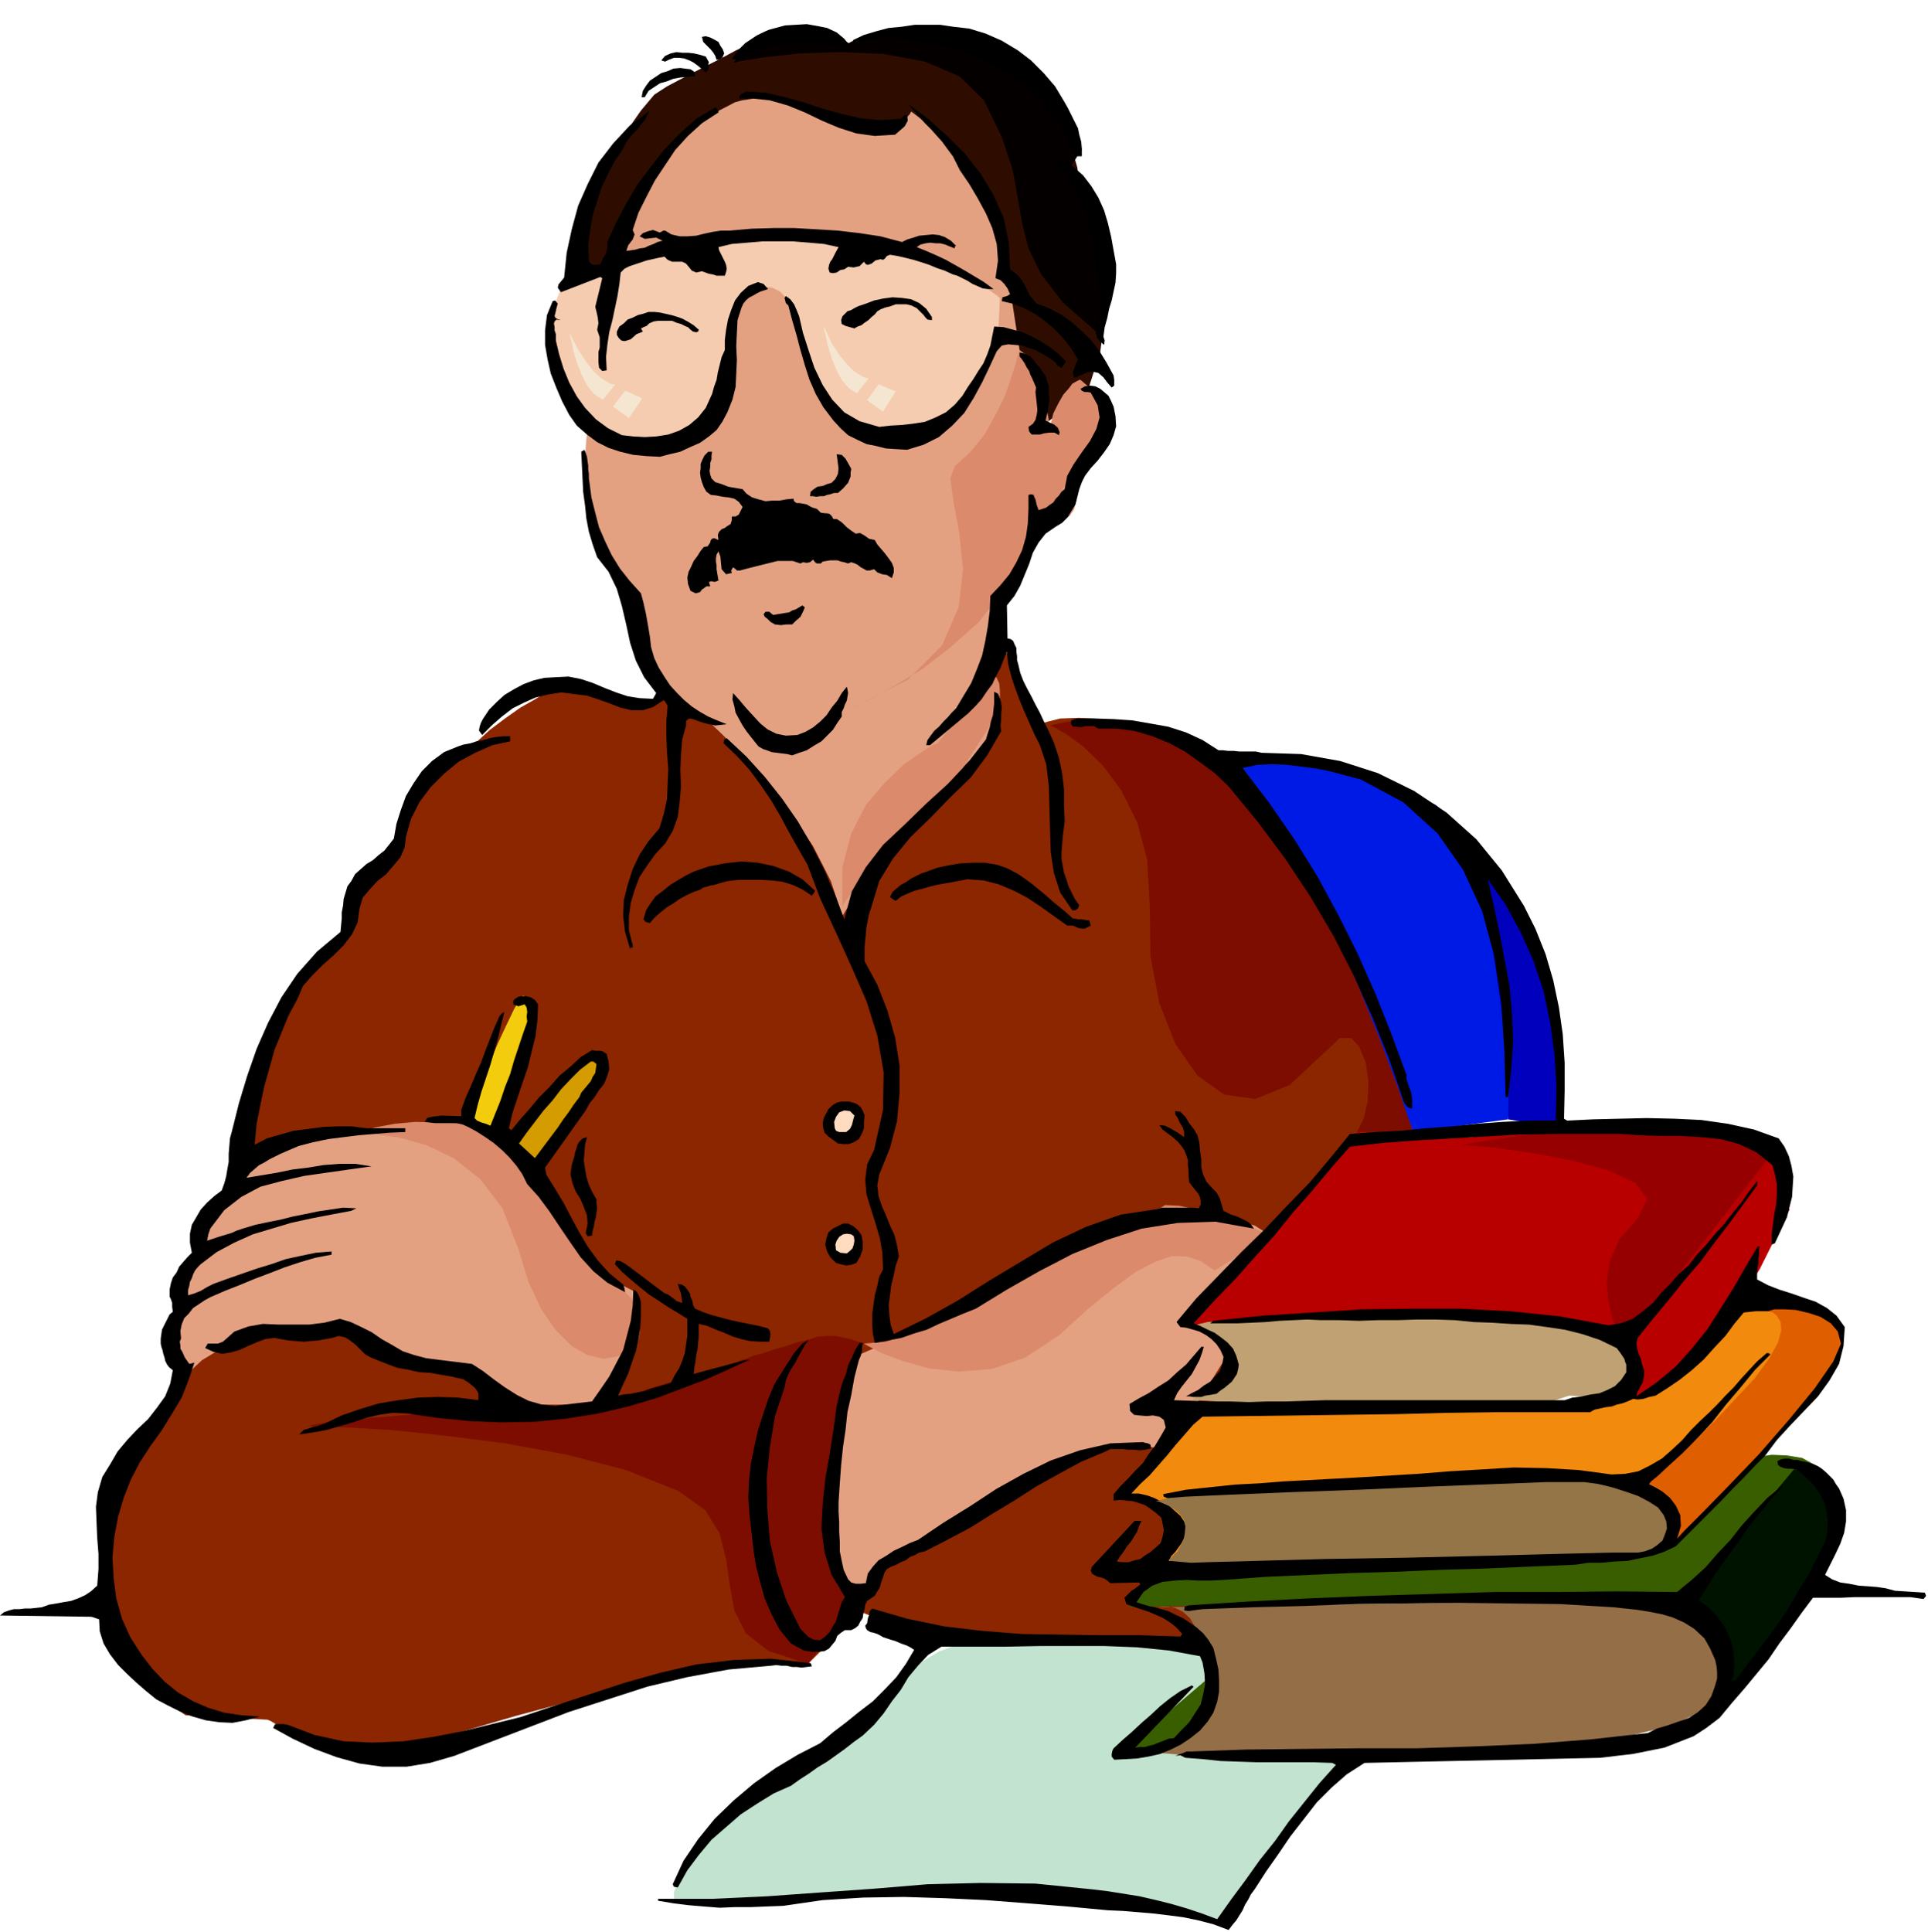 <svg xmlns="http://www.w3.org/2000/svg" fill-rule="evenodd" height="491.406" preserveAspectRatio="none" stroke-linecap="round" viewBox="0 0 3035 3041" width="490.455"><style>.pen1{stroke:none}.brush2{fill:#7d0d00}.brush4{fill:#e3a182}.brush5{fill:#db8a6b}.brush19{fill:#000}.brush21{fill:#ffdbbf}</style><path class="pen1" style="fill:#8c2600" d="m1054 1095-3 1-7 5-12 4-16 5h-24l-27-5-34-11-40-20-4 1-10 6-16 8-19 12-23 13-24 17-24 18-23 21h-3l-8 2-11 3-14 8-17 10-16 16-18 21-15 28-27 75-61 75-21 68-7 6-17 20-24 31-27 40-28 47-24 53-17 56-6 60-70 165-5 18-33 75-14 75 27 48-6 5-14 16-19 24-22 32-23 35-20 39-14 40-4 40-1 38 1 41 4 40 8 41 13 38 23 37 31 33 43 31 129 7 5 2 15 9 22 10 28 14 30 11 32 8 31 4 28-3 41-14 70-21 89-26 101-27 104-26 100-19 88-12 67 2 82-82 88 34 449 21 334-810-8-22-19-58-31-83-40-98-49-103-55-96-61-80-64-52-63-30-54-18-46-10-36-2-30 1-20 5-13 4-3 2-41-115-538 68z"/><path class="pen1 brush2" d="m1653 1142 7 3 19 11 26 19 31 30 29 39 25 50 16 60 4 74 1 77 14 74 25 64 35 50 42 30 49 7 54-22 59-55 20-19h18l13 14 10 25 4 29-1 31-6 27-11 22h89l-3-10-8-27-12-42-17-52-22-61-25-64-30-67-33-65-39-61-38-50-38-41-34-32-31-25-24-17-16-9-5-3-7-2-15-4-23-5-28-4-33-5-32-1-32 1-27 6z"/><path class="pen1" style="fill:#2e0d00" d="m945 571-3-5-5-11-8-18-8-22-9-26-5-28-4-29 2-29 6-34 13-38 18-43 21-41 23-40 23-33 21-25 20-13 17-9 21-11 23-12 24-12 24-13 26-12 26-11 25-7 21-5h20l17 2 15 5 11 5 8 6 5 4 3 2 5-3 18-6 26-8 35-4h38l43 9 44 19 44 33 37 38 28 33 19 29 13 24 6 18 4 14 1 9 1 3 3 7 9 23 11 34 11 44 7 51 1 58-8 61-20 62-77 59-690-104z"/><path class="pen1 brush4" d="m1168 158-11 3-25 13-37 24-41 39-42 53-35 72-25 93-7 116-3 9-6 26-8 38-5 48-4 52 3 53 10 50 20 44 48 61v5l4 16 6 23 11 29 13 29 20 29 24 26 31 20 7 7 22 21 31 32 38 42 37 48 36 53 28 55 18 55 6-10 18-24 26-36 34-42 37-46 39-44 37-40 35-30 4-10 2-13-3-17-3-16-5-17-5-14-3-10-1-3 34-125 55-115 2-1h7l9-2 12-3 10-6 11-6 7-10 3-13 2-17 6-16 8-16 10-16 8-18 8-16 4-16 1-15-4-16-4-13-7-11-9-4h-12l-14 9-18 18-20 31-2-5-4-12-7-17-6-20-8-22-8-19-8-17-5-10-20-130-1-7-3-19-7-29-11-35-19-40-26-40-37-40-46-35h-1l-2 4-4 4-5 6-8 4-9 5-12 3-13 2-19-4-23-7-26-10-29-10-30-10-30-7-30-2-26 4z"/><path class="pen1 brush5" d="m1605 551-2 5-4 16-7 22-10 29-15 30-17 31-22 27-25 23-7 19 5 37 9 48 6 58-7 60-26 60-54 54-89 45 9-5 24-11 36-20 43-26 44-34 44-39 37-46 28-50 16-44 11-25 5-12h2l-2 5-1 10-3 8v4l88-130 20-68-40-34h-2l-4 2-7 4-6 8-8 9-8 14-8 16-5 22-1-5-2-13-4-19-5-20-7-22-8-19-10-16-11-8z"/><path class="pen1" style="fill:#f5ccb0" d="M1204 451h-4l-7 3-11 6-11 12-12 18-9 28-6 38 1 51-2 4-5 12-9 16-10 20-15 18-15 16-17 11-18 3-25-5-31-7-35-13-34-18-31-29-21-39-10-52 6-64 11-29 8-5 24-11 37-16 50-16 58-17 66-12 71-7 76 2 70 9 62 14 51 16 42 17 32 16 24 14 14 10 5 4-3 66-3 6-9 19-14 25-17 30-23 28-26 26-31 17-33 7-34-6-30-13-25-19-20-22-18-25-12-25-8-23-3-18-3-18-4-16-6-16-6-12-9-12-9-9-12-6-12-2z"/><path class="pen1" style="fill:#c2e3cf" d="m1483 2598-4 1-10 6-15 9-17 13-19 15-19 19-18 21-14 25-19 24-28 25-33 22-35 21-35 16-28 13-19 8-7 4-6 5-12 14-19 21-20 26-20 25-16 26-9 21v15l504-27 14 1 38 5 54 7 63 10 64 10 58 12 45 11 24 12 204-279-238-163-16-2-43-2-61-4-69-2-73-2-66 2-52 5-28 11z"/><path class="pen1 brush4" d="m1347 2136 9-5 25-11 37-18 46-22 49-26 49-27 46-29 38-26 34-22 46-15 53-12 56-5 54-2 48 4 38 9 25 16 4 28-13 45-27 55-32 60-35 56-31 49-23 34-8 13-4-2-12-4-20-3-27 1-36 6-44 16-53 26-61 42-197 95-21 48h-6l-11-3-15-11-13-23-10-43v-67l12-97 30-130zm-347-102-5-3-14-7-22-14-26-21-32-31-34-40-36-52-35-64-5-2-12-4-21-6-28-6-38-6-44-2h-54l-61 6-59 8-42 12-28 12-16 14-9 11-2 10v7l1 3-61 95 16 18-3 1-7 5-10 8-10 10-11 11-8 13-6 13 1 14-1 4v14l-1 20 1 23v22l3 20 4 14 7 6 2-5 9-10 15-14 25-15 32-16 43-13 53-8 66-1 2 2 8 7 11 9 16 12 17 10 20 11 20 7 22 3h18l17 3 13 3 12 4 9 3 6 4 4 2 2 2 89 41h116l3-5 10-13 13-20 14-23 12-29 10-29 3-30-4-28z"/><path class="pen1" style="fill:#b80000" d="m2136 1782-265 306 27-3 75-6 105-7 123-4 124-1 111 6 82 15 40 27 9 28 5 23v16l-2 12-4 7-4 4-3 1-1 1 5-2 18-6 25-14 35-23 39-38 44-53 46-73 47-94-28-88-7-4-19-8-31-11-40-11-50-10-58-6h-65l-70 9-71 9-62 6-54 1h-44l-36-3-25-3-16-3h-5z"/><path class="pen1" style="fill:#bfa173" d="M1871 2088h3l10 3 13 4 15 7 13 8 11 9 5 11-2 13-10 11-9 12-11 10-9 10-9 7-7 6-5 3-1 2 23 1 62 4 89 4 104 5 105 1 96-1 73-8 40-13h4l13 1h17l21-1 19-6 17-9 10-16 1-23-12-25-20-18-27-13-29-7-31-5-28-1h-23l-14 1-29-1h-59l-80-1-88 1h-90l-80 3-61 4-30 7z"/><path class="pen1" d="m1825 2476-7 4-6 8-8 8-7 10-8 8-5 8-4 5-1 3 799-22h5l14 3 20 4 25 8 24 9 23 13 16 16 10 19 1 19v20l-3 18-2 18-4 13-3 11-3 7v3l9-10 25-27 34-39 39-48 37-54 31-54 18-51 2-43-15-34-20-21-24-13-24-4-24-1-20 3-14 4-4 2-926 177zm80 163-136 116h7l20 1 27-2 31-4 27-13 22-20 8-33-6-45z" style="fill:#385e00"/><path class="pen1" style="fill:#946e47" d="m1823 2530 830-13 3 2 10 9 13 14 14 19 12 21 8 26 2 27-7 31-28 28-55 24-80 19-102 15-124 9-139 5h-156l-167-4-88-7 6-1h18l24-3 27-6 26-14 22-20 12-31 1-41-10-43-10-29-12-20-11-10-12-6-11-2h-10l-6 1z"/><path class="pen1" style="fill:#001ae6" d="M1932 1190h11l33 1 47 4 57 9 62 13 62 21 56 29 46 39 4 14 11 38 14 57 17 70 14 75 11 75 3 69-6 58-149 20-7-19-17-50-28-75-36-89-44-98-50-97-54-91-57-73z"/><path class="pen1" style="fill:#0000bd" d="m2340 1381-4 8 3 32 7 48 9 60 9 63 8 65 3 58-1 47 75 13 1-14 4-37 1-54-2-62-11-68-20-64-33-56-49-39z"/><path class="pen1" style="fill:#f2cc0d" d="m734 1762 2-8 8-18 11-28 14-30 14-34 14-30 12-25 9-16 5-6 5 2 2 8 3 11 1 11 1 12v8l1 4-49 154-53-15z"/><path class="pen1 brush5" d="m1476 1170-8 3-19 12-27 19-29 28-30 35-23 45-14 53v63l2-5 9-13 14-20 20-25 24-30 30-32 34-35 40-33 68-106v-3l2-6 2-10 3-11v-12l-1-11-4-9-7-6-86 109z"/><path class="pen1 brush2" d="M483 2245h16l47 2 69 4 86 9 94 12 98 18 92 24 83 33 42 30 23 37 10 40 6 42 7 39 18 36 36 28 62 20 88-109-3 1-7 2-10 1-10-4-11-13-8-22-6-36 1-52 3-59 8-53 8-47 10-39 8-32 9-23 5-15 3-4-3-2-6-1-9-3-11-3-15-3h-14l-15 1-15 5-18 4-17 6-18 5-17 6-16 4-12 5-9 2-2 2-224 68h-18l-48 3-69 3-78 5-82 5-73 6-58 6-30 6z"/><path class="pen1 brush5" d="m1360 2115 7 4 21 11 32 12 42 12 47 5 52-4 53-18 53-35 46-42 41-33 34-25 31-16 26-9 24 1 21 7 22 15 88-55-8-4-18-7-28-10-30-10-32-10-28-6-22-1-11 7-16 13-32 17-43 20-47 22-47 19-41 16-29 11-10 5-5 3-14 11-21 14-26 18-31 16-33 14-35 9-33 3zm-796-330 8-1 24 2 34 5 42 12 42 20 42 33 35 46 25 64 16 52 20 43 23 33 25 25 25 14 25 6 23-4 20-13 1-1 3-2 4-4 4-6 2-11v-13l-4-18-8-22-5-5-12-12-20-21-26-29-33-39-39-46-44-56-48-63-7-2-17-2-25-2-31-1-34-1-33 3-32 6-25 10z"/><path class="pen1" style="fill:#960000" d="m2300 1802 15 1 41 4 56 8 63 12 56 15 43 20 19 25-15 31-29 33-15 34-5 33 3 31 6 26 9 21 7 14 4 5 231-299-7-3-19-7-28-10-34-10-38-11-38-8-37-6-30 1-258 40z"/><path class="pen1" style="fill:#001200" d="m2824 2313-171 204 72 139 7-9 19-24 28-36 32-41 31-46 28-43 20-38 8-28-4-22-8-17-12-13-13-10-15-8-11-5-9-3h-2z"/><path class="pen1" d="M1297 514v4l3 11 3 15 6 19 7 18 9 17 11 13 13 8 18-23-2-1-5-1-7-4-8-5-11-11-12-14-13-20-12-26zm86 91-18 25 25 18 20-32-27-11zm-486-80v3l3 11 3 15 6 19 7 18 9 17 11 13 13 8 19-23-2-1-5-1-7-4-8-5-12-11-11-14-13-20-13-25zm87 90-19 25 25 18 21-31-27-12z" style="fill:#f5e6d1"/><path class="pen1" style="fill:#050000" d="m1154 99 13-3 38-6 54-6 65-2 67 3 65 12 54 23 39 38 28 58 17 51 8 44 7 41 10 39 20 41 34 44 57 50 2-9 5-23 5-34 4-40-2-45-9-43-19-39-31-30 18-28-4-6-9-15-16-22-18-25-23-28-26-25-29-22-29-15-33-10-33-6-34-3h-31l-30 1-23 3-19 3-10 3-7-2-18-2-25-3h-29l-32 1-30 6-25 12-16 19z"/><path class="pen1 brush19" d="m1339 74-9 1-9-1-9-2-8-2-20-4-19-1-19 1-18 4-19 4-17 6-18 6-15 8-7-1 6-9 7-8 8-8 9-6 9-6 10-5 9-4 11-3 15-4 17-1 17-1 17 3 15 3 15 7 12 10 10 13zm337 87 5 9 5 10 5 10 6 12 2 10 3 11 1 11v12h-11l-19-41-24-35-31-31-34-25-39-22-41-15-42-10-42-5-11-1h-19l-9 1h-10l-9 2-10 1-9 3v-5l17-8 20-6 19-5 21-2 20-3h40l20 3 26 3 26 8 25 11 25 15 21 16 20 20 18 21 15 25zm-545-95 3 6 4 6 2 6-3 7-5 3h-4l-2-6-3-5-4-5-4-4-8-8-2-8 6-1 7 2 6 3 7 4zm-15 32-1 3 1 5-1 4-4 4-7-6-6-5-7-5-6-3-8-3-8-1h-8l-8 3-6 3-6-2 6-7 9-4 9-2 9 1h9l9 1 9 2 10 3 5 9zm-22 22-12 1-11 1-11 2-10 4-11 3-9 6-9 6-6 10h-5l2-10 5-8 6-8 9-6 9-6 10-3 9-4 11-1 7 1 9 1 6 4 1 7zm324 67 5-5 5-1 1 9-5 9-8 7-7 6-32 2-29-4-28-9-26-11-27-13-27-11-28-8-28-3h-20v-4l3-3 4-2 4-2 31 2 30 7 29 8 30 10 29 8 30 7 30 3 34-2zm172 237 7 5 7 6 5 7 5 8 3 7 4 8 5 6 6 7 19 7 19 10 17 12 17 15 14 14 13 17 11 18 11 20 1 7v9l-4 3-7-8-6-8-8-7-9-2-8 1-7 3-7 3-7 3-2-8 2-7 3-8 3-6-11-18-12-15-14-15-14-12-17-12-17-9-18-7-17-4 1-6 7-2 2-1 3-2-4-9-5-7-6-6-8-3 4-28-2-26-7-25-10-23-13-24-13-22-15-22-11-22-9-12-8-11-9-10-8-9-10-10-9-10-9-10-8-10 31 23 30 27 28 28 25 32 20 33 16 36 8 39 2 42zm-459-250v3l-26 17-22 20-20 22-16 24-16 24-13 25-13 26-9 27 3 7-3 8-7 9-3 9 7-1 7-1 7-2 8-1 6-3 8-3 6-3 8-2-10-5-9 1-9 1-8-4 5-5 8-3 8-2 8 3 2 1 3-1 3-2h3l10 6 13 3h12l14-1 12-3 14-3 13-2h14l34-3 34-1h34l35 2 33 2 34 4 33 5 34 9 8-4 10-3 9-3 11-1 10-1 10 1 9 3 10 6 8 8-2 1v3l-8-3-7-3-8-2h-7l-9-1-7 1-8 2-6 4 15 6 16 7 15 7 16 9 14 8 15 9 15 9 15 11h-9l-8-1-9-4-7-3-8-5-8-4-8-4-7-2-13-6-12-4-12-5-12-4-13-4-12-3-13-3-12-2-5 2-3 4-3 2-4-1-8 2-6 5-3 1-3 1-3-1-3-4-4 4-3 3-5 1-4 1-9-1-6 4-6 1-6 4-6 1-5-1-2-6 1-6 2-5 3-4 5-10 5-9-23-5-23-2-25-2h-49l-24 2-24 2-21 5 1 5 3 6 3 6 3 6 2 5 1 6-1 5-2 6h-13l-6-2-6-1-11-4-9 2-7-3-4-5-5-6-6-3h-16l-7-3-5-5-10 2-9 2-9 2-9 3-9 3-9 3-8 4-6 6-2 18-3 19-4 19-4 19-5 19-3 20-2 19 1 21-7 1-5-5-1-9v-16l2-7v-16l-2-6-2-6 2-10-1-9-2-9-2-8 11-45-3-2-62 24-5-7 1-5 4-5 5-6 4-39 8-37 10-37 15-34 17-34 23-30 26-28 32-24-4 7-4 8-6 7-6 8-7 7-6 7-5 7-4 9-13 19-11 21-10 21-7 22-7 22-4 23-3 24 1 25 3 4 4 2h5l6-1 4-9 5-8 2-9v-9l14-31 16-30 17-29 21-28 22-28 24-25 26-23 30-18 5 5zm626 242v14l-1 15-3 14-3 14-4 13-3 15-4 14-2 15 2 6-1 7-7-6-4-5-2-8 1-7 1-8 2-8 2-9 1-6-2-28-2-27-4-27-4-26-7-26-8-24-10-24-11-22-24-29 5-2 9 2 7 3 8 6 16 14 13 17 11 18 9 20 6 20 5 21 4 22 4 22z"/><path class="pen1 brush19" d="m1209 455-6 2-6 2-6 3-5 3-6 3-5 4-5 6-3 7-6 19-1 20-1 21 1 22-1 21-1 21-5 20-8 20-8 15-9 13-12 10-14 10-16 7-15 7-17 4-15 4-21-1-21-2-21-5-18-6-18-9-16-12-16-14-12-17-11-21-9-21-9-23-5-22-4-23v-23l3-24 9-22 4-1 4 5-2 7-2 9-1 3 1 3 3 2 6 2-7-1-3 3-1 3 1 6v5l2 6v10l5 21 7 23 9 22 12 22 13 18 17 18 19 14 22 11 18 2 18 1 18-1 19-3 17-6 16-9 14-12 12-15 5-11 5-11 3-11 4-11 2-12 3-12 3-12 5-11v-16l2-16 3-16 5-15 6-15 9-12 12-11 15-6 9 3 7 8zm49 43 6 26 9 28 9 27 13 27 15 23 19 20 24 14 31 9 17-2 18-1 18-2 19-3 17-7 16-8 14-12 12-14 8-13 9-13 8-13 8-12 6-14 5-14 3-15 3-15 15 1 15 4 15 4 15 7 13 7 14 9 13 10 13 13-3 5-4 5-6-3-3-5-11-8-10-6-11-6-10-3-11-4-11-1-11-1-10 2-8 9-11 24-12 25-13 24-15 24-19 20-21 18-24 12-26 8-17-1-16-1-16-4-15-3-15-7-14-7-12-11-11-12-16-21-12-21-10-23-7-22-7-24-6-23-7-24-6-23-4-4-1-4-1-4 2-3 7 5 6 8 4 9 4 10z"/><path class="pen1 brush19" d="M1467 499v5l-7-1-3-3-3-4-3-3-8-8-8-4-8-2h-17l-8 3-8 2-8 3-5 3-4 5-5 4-5 5-6 4-5 4-6 2-5 3-7-2-7-2-6-3-1-6 2-6 4-4 4-4 6-2 5-3 6-3 6-2 6-2 13-5 14-3 15-2 15 1 14 2 13 6 11 9 9 13zm-367 20-1 3-3 1-5-1-4-3-4-4-3-1-8-4-7-2-7-3h-22l-7 1-7 3-4 4-5 2-4 2 3 5-10 4-9 8-6 2-4 1-5-1-4-4-3-5v-5l4-8 7-5 6-6 8-3 8-4 8-2 9-3h9l9 1 9 2 9 2 10 3 8 3 9 5 8 5 8 7zm546 73 2 7 3 9v9l1 10-1 9-1 9-2 8-2 9 6 3 7 3 6 5 3 7-1 5-7-4h-8l-8 1-7 2h-13l-4-5-1-7 7-5 4-6 2-8 1-8-1-10-1-9-1-9 1-7-3-7-3-7-3-6-2-6-4-6-3-6-4-6-4-5v-6l6 1 7 3 5 3 5 6 4 5 5 6 4 6 5 7z"/><path class="pen1 brush19" d="m1753 640 3 15 1 16-4 14-6 14-9 13-10 13-11 12-9 12-5 10-4 11-3 12-3 12-6 10-6 10-9 9-10 6-16 11-11 14-9 16-6 18-7 17-7 17-9 16-12 15 1 52 5 1 4 3 2 5 3 6v6l1 7v6l2 7 3 13 5 13 6 12 7 13 6 12 7 13 6 13 7 14 9 20 8 24 5 24 3 26v25l1 25-3 24-2 25v10l2 11 2 11 4 11 3 10 5 10 5 10 7 10-2 5-5 3h-4l-19-28-10-31-5-33-1-34-1-36-1-34-4-34-10-30-9-18-8-18-8-18-7-17-7-19-6-18-5-20-2-19-5 12-5 13-7 13-6 13-9 12-8 12-10 11-11 11-60 50h-6l2-8 5-7 6-8 7-6 7-8 7-7 6-7 7-7 12-20 12-20 9-22 8-21 5-23 4-23 3-24 1-24 16-17 14-17 11-19 9-19 6-21 3-21 1-23v-22l4-1 4 1 1 3 2 4 2 9 3 8 6-2 6-2 5-4 6-4 4-6 5-5 4-6 5-4 4-21 10-18 13-19 13-18 10-19 5-18-3-19-11-20-5-1h-5l-4-2-2-3 7-4 8-1 8 1 8 4 6 5 7 6 4 8 4 9zM928 760l3 23 6 24 6 23 10 23 10 21 13 21 15 19 18 20 4 15 4 18 3 17 3 18 2 17 5 17 7 15 10 16 8 12 11 12 11 11 12 10 12 8 14 8 14 6 15 6-9 1-9 1-10-2-8-2-9-3-8-3-5-1-3 1-3 3v7l-6 22-2 24-1 24 1 26-2 24-3 24-8 22-12 20-15 16-13 18-12 18-8 21-6 20-3 22v21l6 24v4l-3-1-1 3-8-27-3-25 1-25 6-24 8-25 11-23 14-21 17-20 7-23 5-23 1-24 1-24-2-25-1-25v-25l2-24-3-5-3-4-17 11-16 5h-18l-17-4-18-7-17-6-18-6-17-2-23-3-20 3-21 5-18 8-18 9-17 13-16 14-15 15-5-7 1-6 2-6 3-6 10-15 12-12 12-11 15-9 15-8 16-6 17-4 18-1 20-1 20 4 18 6 19 8 18 7 18 6 19 3 21 1 5-9-19-25-13-26-9-28-6-28-7-30-8-27-13-27-18-23-7-20-6-20-4-21-2-20-3-22-1-21-1-21-1-21 5-3 2 5 2 6 1 7 1 7v6l1 7v7l1 7zm193-49-1 6v6l-2 6v6l-1 6 1 6 2 6 6 6 10 3 10 4 5 1 6 1 6 1 6 1 6 7 9 6 10 3 11 3 11-1h11l11-2 11-1 1 4 4 3h5l6 1 5 1 5 3 4 2 7 2 6 6 7 1h3l4 1 3 3 3 5h5l5 3 4 3 4 4 3 3 4 3 4 3 6 4 7-1 7 4 7 5 9 2 4 7 6 7 6 7 6 8 5 7 3 8v7l-3 9-8-5-7-1-8-3-5-5-7 2h-5l-5-3-4-2-5-4-4-2-6-2-5 2-6-2-5-1-6-2h-11l-6 1-6 1-3 3h-6l-3-2-3-4-5 4-5 1-6-1-4 2-12-4h-24l-12 3-12 3-12 3-12 3-11 3h-5l-3-3-3-2-3 5 1 4-5 1-4 1-7-8-1-9-1-11-3-8-3 5-1 6v5l1 6v6l1 6 1 6 1 6-6 2-5-1-4 1 2 7h-6l-4 3-3 2-3 4-7 2-8-4-4-11-1-10 2-9 4-8 4-9 6-8 5-8 5-6 6-1 4-6 1-4 2-2 3-1 7 3-1-8 2-5 4-4 5-2 4-3 5-3 2-6v-6h6l5-3 3-6 3-6-6-8-7-5-9-2-9-1-10-2-9-1-7-5-4-7-3-8-2-7-1-8 1-7v-7l3-7 3-6 6-6h6zm219 27-1 6v6l-2 5-2 5-8 9-8 7h-6l-6 2-5 1-5 2h-6l-6 1-5-1h-5l1-7 5-4 6-4 8-1 7-3 7-2 6-6 4-8 1-9-1-7-1-8-1-7 8 1 6 6 4 7 5 9zm-73 218-3 7-4 8-7 6-6 6h-9l-9 1-9-1-7-4-5-5-4-3-2-4 3-4h6l6 5 6-1 6-1 6-1 7-1 5-3 6-2 5-3 5-3 4 3zm58 172-7 10-7 11-9 9-9 9-12 7-11 7-12 4-11 4-8-2-8-1-8-1-8-1-8-3-6-2-7-4-4-5-8-10-7-9-6-9-5-9-6-11-2-10-3-11 1-10 10 11 10 12 11 12 12 13 11 9 14 7 15 3 18-1 13-5 12-7 11-9 10-10 8-12 9-11 7-12 8-10 1 4 1 6-1 6-1 6-3 6-2 6-3 6v7z"/><path class="pen1 brush19" d="m1576 1151-22 38-26 35-32 31-31 32-31 30-28 34-22 36-13 43-3 9-2 10-2 10-1 11-1 10-1 11v22l20 37 16 41 12 42 7 44v44l-4 44-11 42-17 42-3 17 2 17 5 15 7 16 6 15 7 15 4 16 3 18-5 14-3 15-4 16-2 16-2 15 1 16 2 15 5 15 51-25 50-28 49-31 50-30 50-30 53-25 54-19 59-9 6-2h50l8 1 3-6v-6l-1-5-2-5-8-10-7-9-1-9v-9l-1-9v-8l-3-9-3-7-5-7-5-6-8-7-8-6-8-6-5-7 9 1 10 5 10 6 10 7v-8l-2-7-5-8-3-7-4-6v-5l8 1 8 8 6 10 7 9 6 10 3 12 1 12 2 14v12l3 12 5 11 9 10 7 7 5 9 3 10 3 10 6 3 6 3 7 2 7 3 6 3 6 3 5 4 5 7-61-11-59 2-57 9-55 18-54 22-52 27-51 29-49 30-20 8-19 8-19 8-19 9-20 6-20 7-21 4-21 4-3-15-1-15v-15l2-15 2-15 4-15 3-14 6-12-1-26-4-23-7-24-7-22-7-23-2-23 3-24 11-23 14-63 1-59-10-58-17-54-24-55-24-53-25-54-20-53-15-26-14-25-14-26-14-24-17-25-17-23-20-22-21-20 1-6 4-2 31 29 29 32 27 34 25 36 21 36 20 39 17 39 15 40 12-44 22-38 27-35 34-32 34-33 34-31 32-34 28-36 3-10 3-9 2-10 3-9 1-10 1-9v-18l6 3 3 7 2 7 1 9-1 9v9l-1 9 1 9z"/><path class="pen1 brush19" d="M1918 1181h7l8 1h9l9 1h26l9 2 62 2 62 11 59 19 57 28 51 34 47 42 40 49 35 56 18 36 16 40 12 41 9 43 6 42 3 45v44l-1 44 5 3 41-2 42-1 42-1 44 1 42 2 42 6 41 9 39 14 9 13 7 15 4 15 3 17-1 16-1 16-4 16-4 16-19 41-5 2v-16l2-16 2-16 3-15 1-16v-16l-3-15-4-15-25-20-27-13-30-8-31-3-33-2h-32l-32-1-28-2h-108l-53 1-52 3-54 3-53 3-54 4-53 6-30 34-30 36-30 34-29 36-31 34-31 35-33 34-32 35 10 4 12 6 11 5 11 8 9 7 9 10 5 11 4 14-1 7-2 8-4 6-4 6-6 5-6 5-6 4-6 5-6 1-6 1-6 1-6 2h-13l-6-1h-5l9-5 10-5 9-7 10-6 8-9 7-8 4-11 2-11-5-11-6-9-8-8-8-6-11-6-10-3-11-3-9-1-6-8 31-37 35-36 36-37 37-36 35-37 36-37 32-38 31-38 40-3 40-2 40-4 41-3 39-4 41-3 41-2h42l1-53-3-51-7-51-10-48-16-48-20-45-24-44-28-40 9 40 9 42 8 42 8 43 4 43 2 44-3 44-5 45h-4l-2-75-5-75-11-73-19-70-30-65-40-57-54-49-67-36-23-6-22-6-24-5-23-3-24-3-23-1-24 1-23 5 42 55 40 58 36 58 33 61 30 60 28 63 25 63 24 65v6l2 7 2 6 3 7 1 6 1 6v15l-5-1-3-2-3-4-2-3-23-67-26-65-29-65-32-63-37-63-39-59-44-59-46-56-22-21-23-17-24-17-24-13-27-11-27-8-29-4h-29l-7-4h-14l-7 2-7-1h-5l-3-4v-6l9-3h28l30 1 29 2 29 5 28 5 28 9 26 12 25 16zm-1115-22v8l-28 6-27 12-26 14-23 19-21 21-18 24-13 26-8 28-2 17-7 16-11 13-11 13-14 11-12 13-11 13-5 17-3 22-9 19-13 17-16 16-17 15-16 16-15 17-9 21-14 26-11 27-11 27-8 29-8 28-6 29-6 30-3 31v2l19-10 21-6 21-6 24-3 22-3 23-1h23l23 3h61v6l-25 1-24 2-24 2-24 3-24 3-24 5-23 6-21 9-9 4-8 4-8 4-8 5-8 4-7 6-7 6-6 8 24-4 24-4 24-5 25-3 24-4 26-2h24l26 4-36 5-35 5-35 5-35 8-34 9-30 16-27 21-22 29-3 9-2 10 9-3 9-3 10-3 10-3 9-4 9-3 10-3 10-3 19-4 20-4 20-5 20-4 19-4 20-3 20-3 21 1-8 4-32 6-31 6-32 7-30 9-30 9-29 13-28 15-25 19-5 5-4 5-3 6-2 6-3 6-1 6-2 7v8l10-3 10-4 10-6 10-5 22-8 23-8 23-8 23-7 23-8 23-5 24-5 25-2v5l-26 5-24 7-24 8-23 9-24 9-24 10-23 9-23 10-9 5-9 6-9 6-7 9-7 7-4 10-2 10 1 12-2 5 1 6v5l3 5 4 9 7 10 8-2-9 27-11 28-15 25-16 26-18 25-17 26-14 27-11 28-9 30-6 32-3 33 2 33 4 31 9 32 13 29 18 28 17 22 19 20 21 17 24 14 23 10 26 8 27 4 29 2-22 6-21 4-21-1-21-3-21-6-20-8-20-10-17-9-16-13-15-13-15-14-14-14-13-17-10-17-6-19-1-19-12-4-144-2 6-5 8-3 8-2h9l8-1h9l9-1 9-1 11-4 12-2 11-2 12-2 11-4 11-5 9-6 10-9 2-26v-24l-2-25-1-24-1-25 3-23 7-24 13-21 11-19 15-18 16-17 17-16 14-18 13-18 8-20 4-21-6-5-3-4-3-6-1-5-2-6-1-5-2-6-1-5v-8l1-7 1-7 3-6 3-6 3-6 3-6 5-4-1-8v-6l-2-6-2-4v-11l2-10 3-9 6-8 4-9 6-7 7-8 7-7-3-16v-14l3-14 7-12 7-12 10-11 11-10 12-9 4-11 3-11 2-12 2-11v-13l1-12 1-12 3-11 11-44 13-43 15-43 18-41 21-40 25-37 31-35 37-31 1-11 1-10v-10l2-10 1-11 3-10 3-10 6-8 6-11 9-8 9-8 10-6 9-8 9-7 8-10 7-9 4-23 7-22 8-22 12-20 13-19 16-16 19-14 22-9 9-3 11-2 9-3 11-2 10-3 11-2 10-1h11zm480 243-2 4-3 4-15-10-15-7-16-5-16-2-18-1h-36l-17 2-11 3-10 3-6 1-6 2-5 1-4 3-11 4-11 5-11 6-10 7-10 6-10 8-9 8-8 9-7-2-3-4 4-14 7-11 8-11 12-9 11-9 13-8 12-7 12-6 23-8 26-5 26-3 26 2 24 5 25 9 21 12 20 18zm406 44h3l5 1h5l6 1 7 1 2 8-10 5-9-1-9-4h-9l-21-15-21-15-21-14-21-11-24-10-23-6-26-2-26 5-12 2-11 2-12 3-10 3-12 3-10 4-11 5-9 7-5-3-4-3 4-8 7-6 6-5 9-5 7-5 8-4 8-4 9-3 16-6 19-4 18-3 20-1h18l19 3 17 6 17 9 10 7 11 8 11 9 11 9 10 9 11 9 11 9 11 10zm-842 135-1 25-3 25-6 24-6 25-8 23-8 24-8 24-6 25 4 3 14-17 15-17 15-18 16-16 16-18 17-14 16-15 18-11 5 1h7l5 1 6 4 3 12 1 12-3 11-5 12-8 10-7 11-8 10-6 11-64 90 2 11 13 21 14 23 12 23 13 24 13 22 16 22 18 20 22 18 2 6 1 6-28-15-22-18-20-22-16-23-17-25-16-24-17-23-18-20-8-16-9-13-11-13-11-11-14-12-13-9-14-9-13-7-9-4-9-2h-34l-8-1-8-1 3-6 7-2 8-1 8-1 31 1v-10l7-19 8-18 8-19 8-18 7-19 7-18 7-18 8-18 4-5 4-2-5 20-5 21-6 21-6 21-7 21-7 21-6 21-5 21 4 4 7 3 7 2 7 3 8-20 8-20 7-21 8-20 6-21 7-21 7-21 7-20-1-8 1-7-1-7-3-5-10 3-8-3v-6l3-3 5-3 5-1h7l8 2 6 4 5 7z"/><path class="pen1" style="fill:#d49c00" d="m939 1675-1 7-1 7-4 6-3 7-5 6-5 6-5 6-3 7-9 12-8 12-9 12-8 12-9 12-9 12-9 12-9 12-25-23 12-17 13-17 13-17 15-17 13-17 15-16 15-15 17-13h4l5 4z"/><path class="pen1 brush19" d="m1361 1756-1 10v10l-3 8-5 9-8 5-8 3h-9l-8-1-8-6-7-5-6-6-2-7-1-7 1-6 2-6 3-5 3-6 4-4 5-4 6-3 6-1h12l7 2 5 2 6 5 3 5 3 8z"/><path class="pen1 brush21" d="m1345 1756-2 7-2 8-3 6-6 5h-11l-5-2-2-4-1-10 3-8 5-7 8-3 9 1 7 7z"/><path class="pen1 brush19" d="m924 1790-3 12-1 12-1 13 2 13 2 12 4 13 5 11 7 12v6l1 8-1 6-1 8-2 7-1 7-2 7-1 8-7 1-3-5 3-15-1-13-5-13-5-12-8-13-5-13-3-14 2-14 2-7 2-6 1-6 2-6 2-7 3-5 5-5 7-2zm1842 76-22 30-22 30-23 30-23 31-25 29-24 30-25 30-24 30-2 8 1 8 2 8 4 9 2 9 3 9v9l-2 10-3 5-3 6-3 5-1 6 32-22 30-25 26-29 24-30 21-33 20-32 19-33 19-32h3l-1 6v7l-1 6v7l-1 6-1 7v13l17 9 18 7 19 6 20 7 18 6 18 10 15 12 13 18-2 30-7 28-15 26-18 25-22 23-22 23-21 23-18 24-17 17-17 18-18 18-17 18-18 18-18 18-18 18-18 18-19 9-18 6-20 4-19 4-21 1-20 2h-21l-20 3-72 3-70 3-69 2-69 3-69 2-68 3-69 3-69 5-19 1h-19l-20-1-18 1-19 2-16 6-14 10-11 16 9 3 10 3 10 2 10 3 11 3 12 6 11 5 12 8 10 7 10 9 8 10 8 13 4 16 4 18 1 17v18l-3 16-6 17-9 14-12 14-15 12-15 10-16 8-17 7-18 4-18 3-18 1-18 1-4-5v-4l1-5 2-4 14-13 15-13 15-14 15-13 15-14 15-12 16-11 18-9 3 2-92 96 7-1h8l7-2 8-2 7-3 8-3 7-3 9-1 12-13 12-12 9-14 9-14 4-16 3-16-1-17-3-17-4-10-49-9-50-5-51-2h-103l-52 1h-102l-21 13-16 17-15 18-12 20-14 18-13 19-15 18-18 17-14 10-14 11-14 10-14 10-15 9-14 10-14 9-14 10-27 12-26 16-26 17-23 20-23 20-20 24-18 24-15 27-6-1-2-4 17-37 23-34 26-32 30-29 32-27 34-24 35-21 35-18 20-17 21-16 21-17 21-16 19-19 18-19 15-21 13-22-6-4-6-3-6-2-5-2-7-3-7-2-6-2-6-2-5-3-4-2-6-2-5-1-5-3-2-3-1-4 3-4 1-7 2-6 1-6 4-4 55 16 58 12 59 7 63 5 62 1 63 1h62l63 2 3-4-10-11-9-7-11-7-11-5-12-5-12-4-12-4-11-4-3-10 7-7 4-4 5-3 5-4 4-3-2-3-45 1-5-4-4-3-6-2-5-1-6-3-3-2-2-5 2-6 67-72h11l-4 8-3 9-5 8-5 8-6 7-5 8-6 8-5 8 9 1h10l9-3 9-2 8-6 8-5 8-7 8-7 3-10 2-10-2-11-2-9-9-8-8-6-9-6-9-3-10-3-10-1-10-1-10 1v-10l11-13 12-12 11-12 12-12 9-14 10-13 9-15 8-14-3-12-7-5-10-2-10 1-12-1-8-1-6-6-1-11 15-9 15-8 15-10 16-10 14-13 14-12 12-14 12-14h4l-3 10-4 11-6 11-6 11-8 10-8 10-7 10-5 11 29 1 29 1h30l30 1 29-1h30l30-1 31-1h377l12-4 15-2 14-3 14-2 12-5 12-6 10-10 8-12v-12l-2-5-1-4-6-9-6-8-27-13-27-9-28-7-27-4-29-4-28-1-30-2-29-1-30-3-30-1h-30l-30 1h-31l-30 1-30-1h-29l-22-1-22 1-22 1-22 2-22 1-22 1h-43l5-4 77-8 78-5 78-5 79-1h78l78 4 77 8 77 14 19-3 19-7 16-12 16-13 13-16 15-15 13-15 15-13 13-17 15-16 14-17 14-15 13-17 14-17 12-17 13-17v7zm-1410 78 1 5 1 6v12l-2 5-2 6-3 5-3 5-8 3-8 1-9-2-7-2-9-9-5-9-3-11 2-10 3-9 7-6 8-4 8-4h8l8 4 7 6 6 8z"/><path class="pen1 brush21" d="m1345 1953-1 6-2 6-4 4-5 4-10-1-7-4-1-9 2-6 4-6 6-4 6-1 7 1 4 3 1 7z"/><path class="pen1 brush19" d="m1045 2035 7 3 7 5 6 5 9 3-1-8-1-7-3-8-2-7 6 1 5 3 4 5 4 6 1 5 3 7 1 6 3 6 12 5 14 5 15 4 15 4 14 3 15 3 15 3 15 4 3 4 1 6-1 5-1 6h-15l-15-1-14-3-13-4-14-6-13-5-14-6-13-3v20l-1 9-1 11-2 9-1 10-2 10-1 10 10-3 11-3 11-3 12-3 11-3 11-3 11-3 12-2-18 8-17 8-18 8-18 8-19 7-18 7-19 7-18 7-47 14-47 11-50 8-50 5-52 1-50-2-51-5-48-7-23-1-21 3-21 5-20 7-21 6-21 6-22 4-21 3 7-7 10-3 5-2 6-1 6-2 6-2 27-13 29-10 30-9 31-5 30-4 32-1 31 1 32 4v-11l-3-5-3-4-10-8-8-5-18-4-17-3-17-3-17-1-18-4-17-3-16-6-15-6-10-4-9-5-8-8-7-7-9-7-8-5-10-2-10 3-11 2-11 2-12 1-11 1-12-1-12-1-12-2-10-2-15 2-13 5-14 6-13 6-14 4-13 2-14-3-13-6 4-7h16l8-3 18-16 22-8 23-4 24 1h49l24-3 24-6 17 5 17 8 16 8 16 11 16 9 17 10 18 6 19 5 72 9 17 11 17 13 18 13 19 12 18 9 21 6 21 2 24-3 34-4 14-20 13-19 11-21 11-21 6-23 6-23 3-24 1-25 5 3 3 5 2 5 2 7v19l-1 20-3 19-4 19-6 17-6 18-8 17-8 18 9-2 11-1 10-2 11-2 10-4 11-3 10-3 11-3 6-12 7-11 5-12 4-12 2-14 2-13v-27l-16-10-15-9-15-10-14-9-15-12-13-11-14-12-12-13 2-6 6 1 6 3 6 4 57 43z"/><path class="pen1" style="fill:#f28a0d" d="m2880 2104-2 11-3 12-5 11-5 11-8 9-7 10-7 10-5 11-25 26-23 27-23 27-22 27-23 27-23 27-24 27-24 27-1-9v-7l-3-6-2-6-4-6-4-6-5-6-4-5-32-17 26-21 25-23 24-27 24-26 22-28 23-27 23-28 24-24-3-2h-3l-15 13-13 14-12 13-12 14-13 13-12 13-13 13-14 13-15 15-14 16-16 15-16 14-19 11-18 9-21 4-21 1-52-7-51-3-51-1-50 3-51 3-50 4-50 3-50 3-38 2-37 2-38 2-38 3-38 2-38 4-38 4-36 7 1 4 5 2 4 1 5 1 80-4 84-4 84-4 85-3 84-3h84l82 1 83 6 14 1 15 3 15 3 15 4 13 5 12 8 10 10 9 13v5l-1 6-3 5-2 5-8 8-8 7-28 3-28 4-28 1-27 1h-85l-27 2h-70l-66 2-65 2-64 3-66 2-65 3-67 1-67 1 4-8 6-6 5-7 5-7 4-8 3-7v-8l-1-8-8-12-9-8-10-9-10-5-12-6-11-4-13-3h-12l14-15 15-14 14-16 14-16 13-16 14-16 13-15 15-13 74-1 77-1 77-1 78-1 77-2 77-1h150l7-4 9-2 9-2 9-1 8-3 9-2 8-3 9-4 7 1 9-1 9-3 10-2 19-12 19-13 19-15 19-17 17-19 17-18 14-19 15-18 19-2h37l19 3 16 4 16 8 14 10 14 15z"/><path class="pen1 brush19" d="m1273 2109-6 8-5 9-5 9-5 10-6 9-5 9-4 10-2 11-15 45-8 48-5 50 1 50 4 49 11 49 15 45 22 44 6 6 7 7 8 4 10 1 8-6 7-7 5-9 5-8 3-11 3-9 3-10 5-8-21-35-11-35-5-38 2-38 4-40 7-39 6-39 5-37 3-13 3-13 4-13 5-12 3-13 6-12 5-12 7-11h5l-1 6v7l-2 7-3 7-7 27-5 28-6 27-3 28-4 27-3 29-2 28-2 30v15l1 16v15l1 16v15l3 15 3 14 7 15 5 5 7 2h8l8-1 3-15 8-11 9-10 12-7 12-8 13-6 12-6 13-5 40-27 42-26 41-27 43-24 43-21 46-16 48-11 51-2 3 1 5 1 4 2 1 6-9 2-9 1-9-1h-9l-10-1h-18l-8 4-38 16-35 19-36 20-34 22-35 21-35 22-36 19-35 18-9 2-7 4-8 3-6 5-8 3-7 4-8 3-7 4-4 6-2 7-3 8-2 8-4 6-4 7-6 4-6 4-3 6-1 7-2 7-1 7-4 6-3 6-5 4-6 3h-10l-6 4-6 5-3 8-5 6-5 6-7 4-8 1h-13l-6-1-6-1-11-6-9-5-18-22-12-23-11-25-7-25-7-27-4-26-3-27-3-26-2-28 1-27 3-27 5-25 6-27 8-25 8-24 10-24 6-10 6-9 6-10 6-9 6-10 7-8 7-8 10-6zm1622 234 7 16 4 18v18l-3 18-6 17-8 17-8 16-8 16 11 7 13 5 14 2 15 3 14 1 14 1 14 2 15 4 47 3 2 5-4 5-21-3h-87l-22 1h-44l-18 24-17 24-18 24-17 25-19 23-19 23-20 23-19 23-21 16-20 13-23 9-23 9-25 5-25 5-26 3-25 3-371 8-28 18-24 21-23 23-21 27-21 27-19 28-19 27-18 28-6 8-4 8-5 8-4 9-5 8-5 8-6 7-6 8-24-9-23-6-24-5-23-3-25-3-24-2-24-2-23-1-64-6-63-5-65-5-64-3-65-2-64 1-64 4-62 9-26 1-25 1h-25l-24 1-25-2-24-2-24-3-24-4v-3h86l85-4 84-6 85-6 84-7 84-2 86 1 89 9 25 3 25 4 25 4 26 6 24 6 24 7 24 8 24 9 22-31 23-31 22-31 24-30 22-31 24-30 24-30 26-29-6-3-30-1h-88l-30-1-28-1-28-3-27-2-8-4-8 1 5-2 6-2 7-3h8l85-3 88-1 90-1h92l91-3 92-4 90-7 90-10 14-7 17-5 17-6 17-6 14-9 12-11 9-14 6-17 3-11v-10l-1-10-2-9-4-9-4-9-5-9-4-7-16-15-16-10-18-8-17-5-20-4-19-3-19-2-18-2-84-5-81-1-81-1-80 1-81 1-80 3-80 2-80 3-8 1-7 1-7 1-7-1 1-6 6-2 94-6 96-5 97-4 98-3 97-3h97l95-1 95 1 23-19 22-20 19-22 20-21 18-23 20-22 20-21 23-19 1 1-19 21-17 21-18 22-15 23-17 22-16 23-15 23-15 24 14 10 13 13 10 13 9 16 6 15 3 18 1 18-2 19-1 1-1 3h6l20-27 21-27 20-27 19-27 17-29 17-28 15-29 14-29 2-16v-14l-2-15-3-12-7-13-7-11-10-11-10-9-6-5-5-3-7-1h-6l-6-1-5-2-4-3-1-6 6-3 6-1h6l7 2h6l7 2 6 1 7 2 6 2 7 3 6 4 7 6 5 5 6 6 4 7 5 7zm-1617 280-8 1-8 1-8-1h-7l-9-2h-8l-8-1-8 1-67 6-65 12-63 15-62 20-62 20-60 23-60 23-60 23-38 11-37 6h-38l-36-5-36-10-35-13-34-16-31-17 3-6h14l6 1 42 16 46 10 46 2 48-2 47-7 47-9 45-11 45-11 54-18 55-18 55-18 57-16 56-13 59-7 59-2 62 7 1 2 1 3z"/><path class="pen1" style="fill:#947547" d="m1875 2460 28-1 76-2 108-3 126-2 127-3 113-3 84-2h41l11-2 11-4 9-6 8-7 4-10 3-9-1-11-4-10-9-12-14-9-17-9-20-7-22-7-21-5-22-3h-60l-78 3-103 4-113 5-111 4-96 4-67 3-25 2-22 5h1l5 1 7 3 9 4 8 5 8 7 6 8 3 12-1 11-2 10-5 9-4 9-6 5-4 5-4 3v2l35 3z"/><path class="pen1" style="fill:#de5e00" d="m2762 2170-31 33-30 32-28 28-25 25-22 20-16 15-11 9-3 4 2 1 8 4 11 7 12 10 9 12 7 15 1 17-6 20 11-12 29-29 41-42 48-50 47-54 41-50 29-42 12-28-5-19-11-13-16-10-18-6-21-5-18-1h-16l-10 3h2l6 2 6 5 6 10 1 13-5 19-13 24-24 33z"/></svg>
